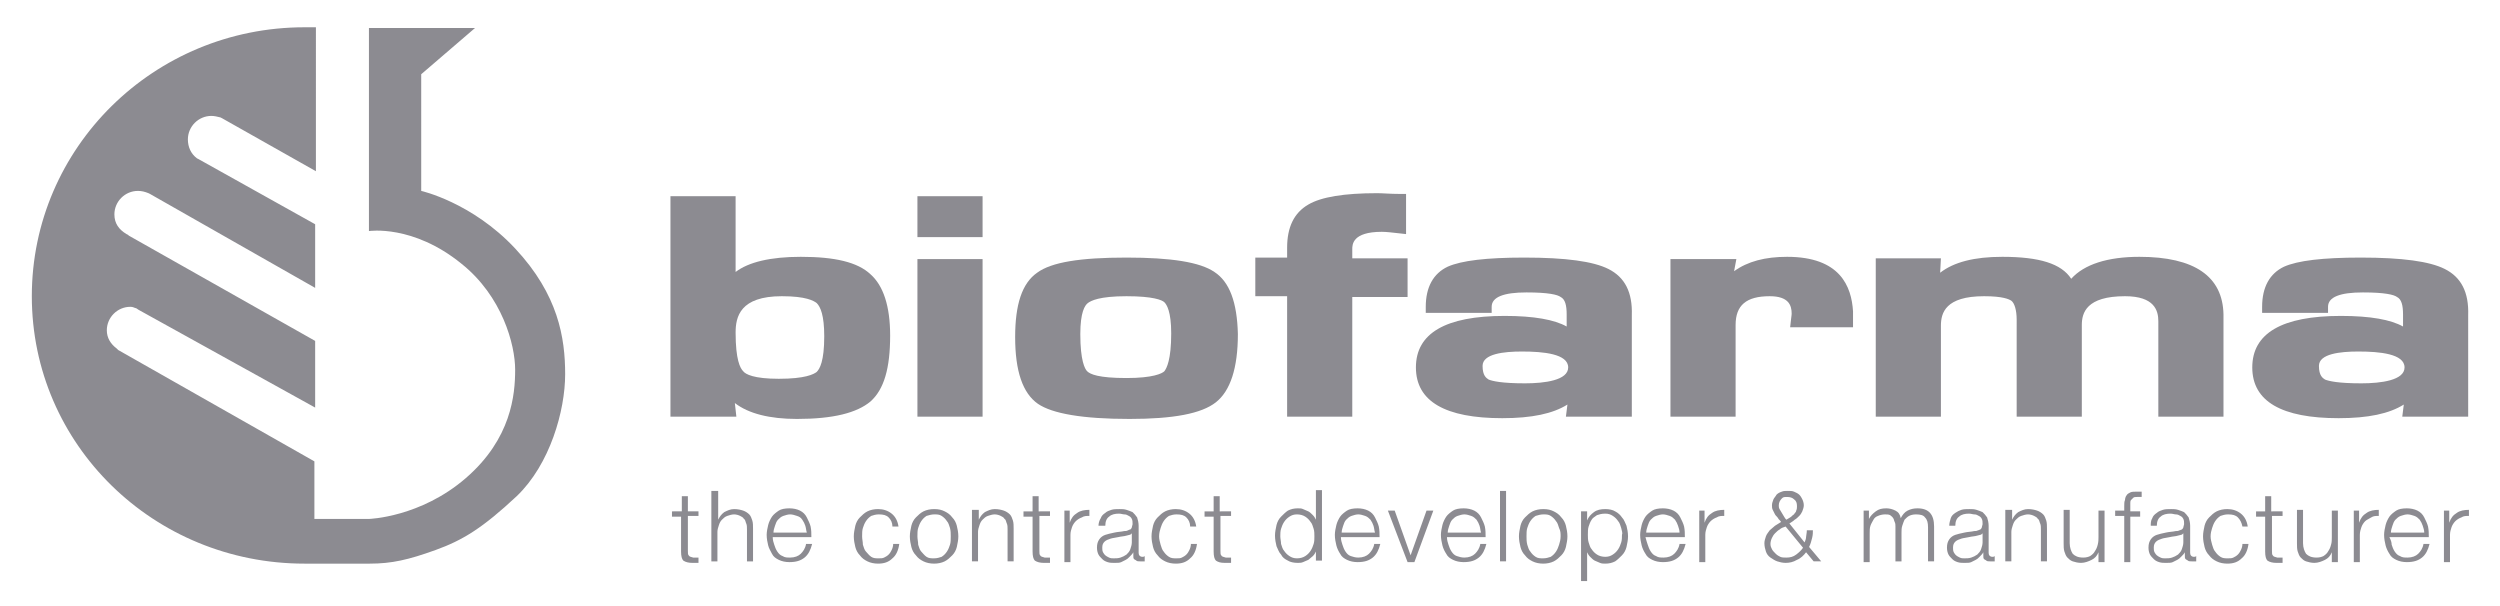 <svg xmlns="http://www.w3.org/2000/svg" id="Livello_1" style="" viewBox="0 0 330 80" x="0px" y="0px" xmlns:xml="http://www.w3.org/XML/1998/namespace" xml:space="preserve" version="1.1">
                    <style type="text/css">
                        .st0{fill:#8C8B91;}
                    </style>
                    <g>
                        <path class="st0" d="M 108.8 44.4 c 0 3.3 -0.6 4.3 -1 4.7 c -0.4 0.3 -1.5 0.9 -5 0.9 c -3.3 0 -4.4 -0.6 -4.7 -1 c -0.4 -0.4 -1 -1.5 -1 -5.1 c 0 -2.1 0.6 -4.8 6.1 -4.8 c 3.2 0 4.2 0.6 4.6 0.9 C 108.3 40.5 108.8 41.6 108.8 44.4 M 105.7 33.9 c -4 0 -6.9 0.7 -8.6 2 v -10 h -8.6 V 55 h 8.7 L 97 53.2 c 1.8 1.4 4.6 2.1 8.2 2.1 c 4.8 0 7.9 -0.8 9.7 -2.3 c 1.8 -1.6 2.6 -4.4 2.6 -8.7 c 0 -3.9 -0.9 -6.6 -2.6 -8.1 C 113.2 34.6 110.2 33.9 105.7 33.9" />
                    </g>
                    <rect class="st0" x="121.1" y="25.9" width="8.6" height="5.4" />
                    <rect class="st0" x="121.1" y="34.2" width="8.6" height="20.8" />
                    <g>
                        <path class="st0" d="M 143.6 40 c 0.4 -0.3 1.5 -0.9 5.1 -0.9 c 3.5 0 4.7 0.5 5 0.8 c 0.3 0.3 0.9 1.2 0.9 4.1 c 0 3.5 -0.6 4.6 -0.9 5 c -0.3 0.3 -1.5 0.9 -5 0.9 c -3.7 0 -4.8 -0.5 -5.2 -0.9 c -0.3 -0.3 -0.9 -1.4 -0.9 -4.9 C 142.6 41.2 143.2 40.3 143.6 40 M 160.3 35.9 c -1.9 -1.3 -5.7 -1.9 -11.6 -1.9 c -6.1 0 -9.9 0.6 -11.8 2 c -2 1.4 -2.9 4.2 -2.9 8.5 c 0 4.5 1 7.4 3 8.8 c 1.9 1.3 5.9 2 12.1 2 c 5.8 0 9.5 -0.7 11.4 -2.2 c 1.9 -1.5 2.9 -4.5 2.9 -9 C 163.3 39.9 162.3 37.2 160.3 35.9" />
                        <path class="st0" d="M 178.5 32.9 c 0 -0.6 0 -2.3 3.9 -2.3 c 0.6 0 1.4 0.1 2.3 0.2 l 0.9 0.1 v -5.3 l -0.8 0 c -1.3 0 -2.3 -0.1 -3 -0.1 c -4.4 0 -7.4 0.5 -9.1 1.5 c -1.9 1.1 -2.8 3 -2.8 5.7 v 1.3 h -4.2 v 5.1 h 4.2 V 55 h 8.6 V 39.2 h 7.3 v -5.1 h -7.3 V 32.9 Z" />
                        <path class="st0" d="M 207 48.5 c 0 1.7 -3.1 2.1 -5.7 2.1 c -3.1 0 -4.3 -0.3 -4.8 -0.5 c -0.3 -0.2 -0.8 -0.5 -0.8 -1.8 c 0 -1.6 2.8 -1.9 5.2 -1.9 C 203.7 46.4 207 46.7 207 48.5 M 212.3 35.5 c -2 -1 -5.6 -1.5 -11.1 -1.5 c -5 0 -8.3 0.4 -10.1 1.2 c -1.9 0.9 -2.9 2.7 -2.9 5.3 v 0.8 h 8.7 v -0.8 c 0 -1.3 1.6 -1.9 4.6 -1.9 c 2.9 0 4.1 0.3 4.5 0.6 c 0.6 0.3 0.8 1.1 0.8 2.3 v 1.6 c -1.6 -0.9 -4.3 -1.4 -8.2 -1.4 c -7.8 0 -11.7 2.3 -11.7 6.8 c 0 4.5 3.9 6.7 11.4 6.7 c 3.9 0 6.7 -0.6 8.6 -1.8 l -0.2 1.6 h 8.7 V 41.6 C 215.5 38.6 214.5 36.6 212.3 35.5" />
                        <path class="st0" d="M 235.9 33.9 c -2.9 0 -5.2 0.6 -7 1.9 l 0.3 -1.6 h -8.7 V 55 h 8.6 V 42.9 c 0 -2.6 1.4 -3.8 4.5 -3.8 c 2.5 0 2.9 1.2 2.9 2.3 c 0 0 0 0.2 -0.1 0.9 l -0.1 0.9 h 8.3 v -2.1 C 244.4 37.8 242.9 33.9 235.9 33.9" />
                        <path class="st0" d="M 282.4 33.9 c -4.2 0 -7.3 1 -9 2.9 c -1.3 -2 -4.2 -2.9 -9.1 -2.9 c -3.7 0 -6.4 0.7 -8.2 2.1 l 0.1 -1.9 h -8.6 V 55 h 8.6 V 43 c 0 -1.7 0.6 -3.9 5.7 -3.9 c 2.5 0 3.3 0.4 3.6 0.6 c 0.4 0.3 0.7 1.2 0.7 2.5 V 55 h 8.6 V 42.9 c 0 -1.6 0.6 -3.8 5.7 -3.8 c 3.9 0 4.4 1.9 4.4 3.3 V 55 h 8.6 V 41.5 C 293.4 36.5 289.7 33.9 282.4 33.9" />
                        <path class="st0" d="M 317.4 48.5 c 0 1.7 -3.1 2.1 -5.7 2.1 c -3.1 0 -4.3 -0.3 -4.8 -0.5 c -0.3 -0.2 -0.8 -0.5 -0.8 -1.8 c 0 -1.6 2.8 -1.9 5.2 -1.9 C 314.1 46.4 317.4 46.7 317.4 48.5 M 322.7 35.5 c -2 -1 -5.6 -1.5 -11.1 -1.5 c -5 0 -8.3 0.4 -10.1 1.2 c -1.9 0.9 -2.9 2.7 -2.9 5.3 v 0.8 h 8.7 v -0.8 c 0 -1.3 1.6 -1.9 4.6 -1.9 c 2.9 0 4.1 0.3 4.5 0.6 c 0.6 0.3 0.8 1.1 0.8 2.3 v 1.6 c -1.6 -0.9 -4.3 -1.4 -8.2 -1.4 c -7.8 0 -11.7 2.3 -11.7 6.8 c 0 4.5 3.9 6.7 11.4 6.7 c 3.9 0 6.7 -0.6 8.6 -1.8 l -0.2 1.6 h 8.7 V 41.6 C 325.9 38.6 324.9 36.6 322.7 35.5" />
                        <path class="st0" d="M 18.3 40.9 l 23.3 12.9 V 45 L 17 31.1 c 0 0 0 0 -0.1 -0.1 l -0.2 -0.1 c -1 -0.6 -1.6 -1.4 -1.6 -2.6 c 0 -1.7 1.4 -3.1 3.1 -3.1 c 0.5 0 0.9 0.1 1.4 0.3 l 0.2 0.1 L 41.6 38 v -8.4 L 26.2 21 L 26 20.9 c -0.8 -0.6 -1.2 -1.5 -1.2 -2.5 c 0 -1.7 1.4 -3.1 3.1 -3.1 c 0.4 0 0.8 0.1 1.2 0.2 l 0.2 0.1 l 12.4 7 V 3.4 l 0 0.2 c -0.5 0 -1 0 -1.5 0 c -19.9 0 -36 15.9 -36 35.5 s 16.1 35.3 36 35.3 l 0.3 0 h 8.3 c 2.9 0 5.1 -0.5 8.7 -1.8 c 3.6 -1.3 6.2 -2.9 10.7 -7.1 c 4.4 -4.2 6.4 -11.3 6.4 -16.1 c 0 -4.8 -0.9 -10.5 -6.6 -16.6 c -5.7 -6.1 -12.4 -7.6 -12.4 -7.6 V 9.8 l 7.1 -6.1 H 48.7 v 26.8 c 0 0 5.8 -0.9 12.2 4.3 c 5.4 4.3 7.1 10.7 7.1 14 c 0 3.3 -0.5 9.1 -6.5 14.3 c -6 5.2 -12.8 5.4 -12.8 5.4 h -7.2 v -7.6 L 15.6 46.2 L 15.4 46 c -0.8 -0.6 -1.3 -1.4 -1.3 -2.4 c 0 -1.7 1.4 -3.1 3.1 -3.1 c 0.4 0 0.4 0.1 0.8 0.2 L 18.3 40.9 Z" />
                        <path class="st0" d="M 323.3 67.4 V 69 h 0 c 0.2 -0.6 0.5 -1 1 -1.3 c 0.4 -0.3 1 -0.4 1.6 -0.4 v 0.8 c -0.4 0 -0.7 0 -1 0.2 c -0.3 0.1 -0.6 0.3 -0.8 0.5 c -0.2 0.2 -0.4 0.5 -0.5 0.8 c -0.1 0.3 -0.2 0.6 -0.2 1 v 3.6 h -0.8 v -6.8 H 323.3 Z M 315.7 71.9 c 0.1 0.3 0.2 0.6 0.4 0.9 c 0.2 0.3 0.4 0.5 0.7 0.6 c 0.3 0.2 0.6 0.2 1 0.2 c 0.6 0 1.1 -0.2 1.4 -0.5 c 0.3 -0.3 0.6 -0.7 0.7 -1.3 h 0.8 c -0.2 0.8 -0.5 1.4 -1 1.8 c -0.5 0.4 -1.1 0.6 -2 0.6 c -0.5 0 -1 -0.1 -1.4 -0.3 c -0.4 -0.2 -0.7 -0.4 -0.9 -0.8 c -0.2 -0.3 -0.4 -0.7 -0.5 -1.1 c -0.1 -0.4 -0.2 -0.9 -0.2 -1.4 c 0 -0.4 0.1 -0.9 0.2 -1.3 c 0.1 -0.4 0.3 -0.8 0.5 -1.1 c 0.2 -0.3 0.6 -0.6 0.9 -0.8 s 0.8 -0.3 1.4 -0.3 c 0.5 0 1 0.1 1.4 0.3 c 0.4 0.2 0.7 0.5 0.9 0.9 c 0.2 0.4 0.4 0.8 0.5 1.2 c 0.1 0.5 0.1 0.9 0.1 1.4 h -5.2 C 315.6 71.3 315.7 71.6 315.7 71.9 M 319.8 69.4 c -0.1 -0.3 -0.2 -0.5 -0.4 -0.8 c -0.2 -0.2 -0.4 -0.4 -0.7 -0.5 c -0.3 -0.1 -0.6 -0.2 -0.9 -0.2 c -0.3 0 -0.6 0.1 -0.9 0.2 c -0.3 0.1 -0.5 0.3 -0.7 0.5 c -0.2 0.2 -0.3 0.5 -0.4 0.8 c -0.1 0.3 -0.2 0.6 -0.2 0.9 h 4.4 C 320 70 319.9 69.7 319.8 69.4 M 311.4 67.4 V 69 h 0 c 0.2 -0.6 0.5 -1 1 -1.3 c 0.4 -0.3 1 -0.4 1.6 -0.4 v 0.8 c -0.4 0 -0.7 0 -1 0.2 s -0.6 0.3 -0.8 0.5 c -0.2 0.2 -0.4 0.5 -0.5 0.8 c -0.1 0.3 -0.2 0.6 -0.2 1 v 3.6 h -0.8 v -6.8 H 311.4 Z M 307.8 74.1 v -1.2 h 0 c -0.2 0.5 -0.5 0.8 -0.9 1 c -0.4 0.2 -0.9 0.4 -1.4 0.4 c -0.4 0 -0.8 -0.1 -1.1 -0.2 c -0.3 -0.1 -0.5 -0.3 -0.7 -0.5 c -0.2 -0.2 -0.3 -0.5 -0.4 -0.8 c -0.1 -0.3 -0.1 -0.7 -0.1 -1.1 v -4.4 h 0.8 v 4.4 c 0 0.6 0.2 1.1 0.4 1.4 c 0.3 0.3 0.7 0.5 1.4 0.5 c 0.4 0 0.7 -0.1 0.9 -0.2 c 0.3 -0.2 0.5 -0.4 0.6 -0.6 c 0.2 -0.3 0.3 -0.5 0.4 -0.9 c 0.1 -0.3 0.1 -0.7 0.1 -1 v -3.5 h 0.8 v 6.8 H 307.8 Z M 301.3 67.4 v 0.7 h -1.4 v 4.6 c 0 0.3 0 0.5 0.1 0.6 c 0.1 0.2 0.3 0.2 0.6 0.3 c 0.2 0 0.5 0 0.7 0 v 0.7 c -0.1 0 -0.2 0 -0.4 0 c -0.1 0 -0.2 0 -0.4 0 c -0.5 0 -0.9 -0.1 -1.2 -0.3 c -0.2 -0.2 -0.3 -0.6 -0.3 -1.2 v -4.6 h -1.2 v -0.7 h 1.2 v -2 h 0.8 v 2 H 301.3 Z M 295.4 68.3 c -0.3 -0.3 -0.7 -0.4 -1.3 -0.4 c -0.4 0 -0.7 0.1 -1 0.2 c -0.3 0.2 -0.5 0.4 -0.7 0.7 c -0.2 0.3 -0.3 0.6 -0.4 0.9 c -0.1 0.3 -0.2 0.7 -0.2 1.1 c 0 0.4 0.1 0.7 0.2 1.1 c 0.1 0.3 0.2 0.7 0.4 0.9 c 0.2 0.3 0.4 0.5 0.7 0.7 c 0.3 0.2 0.6 0.2 1 0.2 c 0.3 0 0.5 0 0.7 -0.1 c 0.2 -0.1 0.4 -0.2 0.6 -0.4 c 0.2 -0.2 0.3 -0.4 0.4 -0.6 c 0.1 -0.2 0.2 -0.5 0.2 -0.8 h 0.8 c -0.1 0.8 -0.4 1.5 -0.9 1.9 c -0.5 0.5 -1.1 0.7 -1.9 0.7 c -0.5 0 -1 -0.1 -1.4 -0.3 c -0.4 -0.2 -0.7 -0.4 -1 -0.8 c -0.3 -0.3 -0.5 -0.7 -0.6 -1.1 c -0.1 -0.4 -0.2 -0.9 -0.2 -1.4 c 0 -0.5 0.1 -0.9 0.2 -1.4 c 0.1 -0.4 0.3 -0.8 0.6 -1.1 c 0.3 -0.3 0.6 -0.6 1 -0.8 c 0.4 -0.2 0.9 -0.3 1.4 -0.3 c 0.7 0 1.3 0.2 1.8 0.6 c 0.5 0.4 0.8 1 0.9 1.7 H 296 C 295.9 69 295.7 68.6 295.4 68.3 M 288.2 70.4 c -0.1 0.1 -0.2 0.2 -0.3 0.2 c -0.1 0 -0.3 0.1 -0.4 0.1 c -0.3 0.1 -0.7 0.1 -1.1 0.2 s -0.7 0.1 -1 0.2 c -0.3 0.1 -0.6 0.2 -0.8 0.4 c -0.2 0.2 -0.3 0.4 -0.3 0.8 c 0 0.2 0 0.4 0.1 0.6 c 0.1 0.2 0.2 0.3 0.3 0.4 c 0.1 0.1 0.3 0.2 0.5 0.3 c 0.2 0.1 0.4 0.1 0.6 0.1 c 0.3 0 0.6 0 0.9 -0.1 c 0.3 -0.1 0.5 -0.2 0.8 -0.4 c 0.2 -0.2 0.4 -0.4 0.5 -0.7 c 0.1 -0.3 0.2 -0.6 0.2 -0.9 L 288.2 70.4 L 288.2 70.4 Z M 284.1 68.4 c 0.1 -0.3 0.3 -0.5 0.6 -0.7 c 0.2 -0.2 0.5 -0.3 0.8 -0.4 c 0.3 -0.1 0.7 -0.1 1.1 -0.1 c 0.3 0 0.6 0 0.9 0.1 c 0.3 0.1 0.6 0.2 0.8 0.3 c 0.2 0.2 0.4 0.4 0.6 0.7 c 0.1 0.3 0.2 0.7 0.2 1.1 v 3.6 c 0 0.3 0.2 0.5 0.5 0.5 c 0.1 0 0.2 0 0.3 -0.1 v 0.7 c -0.1 0 -0.2 0 -0.3 0 c -0.1 0 -0.2 0 -0.3 0 c -0.2 0 -0.4 0 -0.5 -0.1 c -0.1 -0.1 -0.2 -0.1 -0.3 -0.2 c -0.1 -0.1 -0.1 -0.2 -0.1 -0.4 c 0 -0.1 0 -0.3 0 -0.5 h 0 c -0.1 0.2 -0.3 0.4 -0.5 0.6 c -0.2 0.2 -0.3 0.3 -0.5 0.4 c -0.2 0.1 -0.4 0.2 -0.6 0.3 c -0.2 0.1 -0.5 0.1 -0.9 0.1 c -0.3 0 -0.6 0 -0.9 -0.1 c -0.3 -0.1 -0.5 -0.2 -0.7 -0.4 c -0.2 -0.2 -0.4 -0.4 -0.5 -0.6 c -0.1 -0.2 -0.2 -0.5 -0.2 -0.9 c 0 -0.5 0.1 -0.8 0.3 -1.1 c 0.2 -0.3 0.5 -0.5 0.8 -0.6 c 0.3 -0.1 0.7 -0.2 1.2 -0.3 c 0.4 -0.1 0.9 -0.1 1.3 -0.2 c 0.2 0 0.3 0 0.5 -0.1 c 0.1 0 0.2 -0.1 0.3 -0.1 c 0.1 -0.1 0.2 -0.2 0.2 -0.3 c 0 -0.1 0.1 -0.3 0.1 -0.4 c 0 -0.3 0 -0.5 -0.1 -0.7 c -0.1 -0.2 -0.2 -0.3 -0.4 -0.4 c -0.2 -0.1 -0.3 -0.2 -0.6 -0.2 c -0.2 0 -0.4 -0.1 -0.7 -0.1 c -0.5 0 -1 0.1 -1.3 0.4 c -0.3 0.2 -0.5 0.6 -0.5 1.2 h -0.8 C 283.9 69.1 283.9 68.7 284.1 68.4 M 281.2 68.1 v 6.1 h -0.8 v -6.1 h -1.2 v -0.7 h 1.2 v -0.6 c 0 -0.3 0 -0.6 0.1 -0.8 c 0 -0.2 0.1 -0.5 0.2 -0.6 c 0.1 -0.2 0.3 -0.3 0.5 -0.4 c 0.2 -0.1 0.5 -0.1 0.8 -0.1 c 0.1 0 0.2 0 0.3 0 c 0.1 0 0.2 0 0.4 0 v 0.7 c -0.1 0 -0.2 0 -0.3 0 s -0.2 0 -0.3 0 c -0.2 0 -0.4 0 -0.5 0.1 c -0.1 0.1 -0.2 0.2 -0.3 0.3 c -0.1 0.1 -0.1 0.3 -0.1 0.4 c 0 0.2 0 0.3 0 0.5 v 0.6 h 1.3 v 0.7 H 281.2 Z M 277 74.1 v -1.2 h 0 c -0.2 0.5 -0.5 0.8 -0.9 1 c -0.4 0.2 -0.9 0.4 -1.4 0.4 c -0.4 0 -0.8 -0.1 -1.1 -0.2 c -0.3 -0.1 -0.5 -0.3 -0.7 -0.5 c -0.2 -0.2 -0.3 -0.5 -0.4 -0.8 c -0.1 -0.3 -0.1 -0.7 -0.1 -1.1 v -4.4 h 0.8 v 4.4 c 0 0.6 0.2 1.1 0.4 1.4 c 0.3 0.3 0.7 0.5 1.4 0.5 c 0.4 0 0.7 -0.1 0.9 -0.2 c 0.3 -0.2 0.5 -0.4 0.6 -0.6 c 0.2 -0.3 0.3 -0.5 0.4 -0.9 s 0.1 -0.7 0.1 -1 v -3.5 h 0.8 v 6.8 H 277 Z M 265.6 67.4 v 1.2 h 0 c 0.2 -0.4 0.4 -0.7 0.8 -1 c 0.4 -0.2 0.8 -0.4 1.3 -0.4 c 0.5 0 0.9 0.1 1.2 0.2 c 0.3 0.1 0.6 0.3 0.8 0.5 c 0.2 0.2 0.3 0.5 0.4 0.8 c 0.1 0.3 0.1 0.7 0.1 1.1 v 4.3 h -0.8 v -4.2 c 0 -0.3 0 -0.6 -0.1 -0.8 c -0.1 -0.2 -0.1 -0.5 -0.3 -0.6 c -0.1 -0.2 -0.3 -0.3 -0.5 -0.4 c -0.2 -0.1 -0.5 -0.2 -0.8 -0.2 c -0.3 0 -0.6 0.1 -0.9 0.2 c -0.3 0.1 -0.5 0.3 -0.7 0.5 c -0.2 0.2 -0.3 0.4 -0.4 0.7 c -0.1 0.3 -0.2 0.6 -0.2 0.9 v 3.9 h -0.8 v -6.8 H 265.6 Z M 261.7 70.4 c -0.1 0.1 -0.2 0.2 -0.3 0.2 c -0.1 0 -0.3 0.1 -0.4 0.1 c -0.3 0.1 -0.7 0.1 -1.1 0.2 s -0.7 0.1 -1 0.2 c -0.3 0.1 -0.6 0.2 -0.8 0.4 c -0.2 0.2 -0.3 0.4 -0.3 0.8 c 0 0.2 0 0.4 0.1 0.6 c 0.1 0.2 0.2 0.3 0.3 0.4 c 0.1 0.1 0.3 0.2 0.5 0.3 c 0.2 0.1 0.4 0.1 0.6 0.1 c 0.3 0 0.6 0 0.9 -0.1 c 0.3 -0.1 0.5 -0.2 0.8 -0.4 c 0.2 -0.2 0.4 -0.4 0.5 -0.7 c 0.1 -0.3 0.2 -0.6 0.2 -0.9 L 261.7 70.4 L 261.7 70.4 Z M 257.5 68.4 c 0.1 -0.3 0.3 -0.5 0.6 -0.7 s 0.5 -0.3 0.8 -0.4 c 0.3 -0.1 0.7 -0.1 1.1 -0.1 c 0.3 0 0.6 0 0.9 0.1 c 0.3 0.1 0.6 0.2 0.8 0.3 c 0.2 0.2 0.4 0.4 0.6 0.7 c 0.1 0.3 0.2 0.7 0.2 1.1 v 3.6 c 0 0.3 0.2 0.5 0.5 0.5 c 0.1 0 0.2 0 0.3 -0.1 v 0.7 c -0.1 0 -0.2 0 -0.3 0 c -0.1 0 -0.2 0 -0.3 0 c -0.2 0 -0.4 0 -0.5 -0.1 c -0.1 -0.1 -0.2 -0.1 -0.3 -0.2 c -0.1 -0.1 -0.1 -0.2 -0.1 -0.4 c 0 -0.1 0 -0.3 0 -0.5 h 0 c -0.1 0.2 -0.3 0.4 -0.5 0.6 c -0.2 0.2 -0.3 0.3 -0.5 0.4 c -0.2 0.1 -0.4 0.2 -0.6 0.3 c -0.2 0.1 -0.5 0.1 -0.9 0.1 c -0.3 0 -0.6 0 -0.9 -0.1 s -0.5 -0.2 -0.7 -0.4 c -0.2 -0.2 -0.4 -0.4 -0.5 -0.6 c -0.1 -0.2 -0.2 -0.5 -0.2 -0.9 c 0 -0.5 0.1 -0.8 0.3 -1.1 c 0.2 -0.3 0.5 -0.5 0.8 -0.6 c 0.3 -0.1 0.7 -0.2 1.2 -0.3 c 0.4 -0.1 0.9 -0.1 1.3 -0.2 c 0.2 0 0.3 0 0.5 -0.1 c 0.1 0 0.2 -0.1 0.3 -0.1 c 0.1 -0.1 0.2 -0.2 0.2 -0.3 c 0 -0.1 0.1 -0.3 0.1 -0.4 c 0 -0.3 0 -0.5 -0.1 -0.7 c -0.1 -0.2 -0.2 -0.3 -0.4 -0.4 c -0.2 -0.1 -0.3 -0.2 -0.6 -0.2 c -0.2 0 -0.4 -0.1 -0.7 -0.1 c -0.5 0 -1 0.1 -1.3 0.4 c -0.3 0.2 -0.5 0.6 -0.5 1.2 h -0.8 C 257.3 69.1 257.4 68.7 257.5 68.4 M 246.7 67.4 v 1.1 h 0 c 0.2 -0.4 0.5 -0.7 0.9 -1 s 0.8 -0.4 1.4 -0.4 c 0.4 0 0.8 0.1 1.2 0.3 s 0.6 0.5 0.7 1 c 0.2 -0.4 0.5 -0.8 0.9 -1 c 0.4 -0.2 0.8 -0.3 1.3 -0.3 c 1.5 0 2.2 0.8 2.2 2.4 v 4.6 h -0.8 v -4.5 c 0 -0.6 -0.1 -1 -0.4 -1.3 c -0.2 -0.3 -0.6 -0.4 -1.2 -0.4 c -0.4 0 -0.7 0.1 -0.9 0.2 c -0.2 0.1 -0.4 0.3 -0.6 0.5 c -0.1 0.2 -0.2 0.5 -0.3 0.8 c -0.1 0.3 -0.1 0.6 -0.1 0.9 v 3.8 h -0.8 v -4.6 c 0 -0.2 0 -0.4 -0.1 -0.6 s -0.1 -0.4 -0.2 -0.5 c -0.1 -0.2 -0.3 -0.3 -0.4 -0.4 c -0.2 -0.1 -0.4 -0.1 -0.7 -0.1 c -0.3 0 -0.7 0.1 -0.9 0.2 c -0.3 0.1 -0.5 0.3 -0.6 0.5 s -0.3 0.5 -0.4 0.8 c -0.1 0.3 -0.1 0.6 -0.1 1 v 3.8 h -0.8 v -6.8 H 246.7 Z M 234.9 69.9 c -0.2 0.1 -0.4 0.3 -0.6 0.5 c -0.2 0.2 -0.3 0.4 -0.4 0.6 c -0.1 0.2 -0.2 0.5 -0.2 0.8 c 0 0.3 0.1 0.5 0.2 0.7 c 0.1 0.2 0.3 0.4 0.5 0.6 c 0.2 0.2 0.4 0.3 0.6 0.4 s 0.5 0.1 0.8 0.1 c 0.5 0 0.9 -0.1 1.3 -0.4 s 0.7 -0.6 0.9 -0.9 l -2.3 -2.8 C 235.4 69.6 235.1 69.7 234.9 69.9 M 237.2 73.9 c -0.5 0.3 -1 0.4 -1.5 0.4 c -0.4 0 -0.8 -0.1 -1.1 -0.2 c -0.3 -0.1 -0.6 -0.3 -0.9 -0.5 c -0.3 -0.2 -0.5 -0.5 -0.6 -0.8 c -0.1 -0.3 -0.2 -0.7 -0.2 -1.1 c 0 -0.3 0.1 -0.6 0.2 -0.9 c 0.1 -0.3 0.3 -0.5 0.5 -0.8 c 0.2 -0.2 0.5 -0.4 0.7 -0.6 c 0.3 -0.2 0.5 -0.3 0.8 -0.5 c -0.1 -0.2 -0.3 -0.3 -0.4 -0.5 s -0.3 -0.3 -0.4 -0.5 s -0.2 -0.4 -0.3 -0.6 c -0.1 -0.2 -0.1 -0.4 -0.1 -0.6 c 0 -0.3 0.1 -0.5 0.2 -0.8 c 0.1 -0.2 0.3 -0.4 0.4 -0.6 c 0.2 -0.2 0.4 -0.3 0.7 -0.4 c 0.2 -0.1 0.5 -0.1 0.8 -0.1 s 0.6 0 0.8 0.1 c 0.2 0.1 0.5 0.2 0.7 0.4 c 0.2 0.2 0.3 0.4 0.4 0.6 c 0.1 0.2 0.2 0.5 0.2 0.8 c 0 0.3 -0.1 0.5 -0.2 0.8 c -0.1 0.2 -0.2 0.4 -0.4 0.6 c -0.2 0.2 -0.4 0.4 -0.6 0.5 c -0.2 0.2 -0.4 0.3 -0.7 0.5 l 2 2.5 c 0.1 -0.2 0.2 -0.5 0.2 -0.7 c 0 -0.2 0.1 -0.5 0.1 -0.9 h 0.8 c 0 0.3 0 0.6 -0.1 1 c -0.1 0.4 -0.2 0.8 -0.4 1.2 l 1.6 1.9 h -1 l -1 -1.2 C 238.1 73.3 237.7 73.7 237.2 73.9 M 235.2 65.8 c -0.2 0.2 -0.4 0.5 -0.4 0.9 c 0 0.2 0 0.3 0.1 0.5 s 0.2 0.3 0.3 0.5 c 0.1 0.2 0.2 0.3 0.3 0.5 c 0.1 0.2 0.2 0.3 0.3 0.4 c 0.2 -0.1 0.3 -0.2 0.5 -0.3 c 0.2 -0.1 0.3 -0.3 0.5 -0.4 c 0.1 -0.2 0.3 -0.3 0.3 -0.5 c 0.1 -0.2 0.1 -0.4 0.1 -0.6 c 0 -0.4 -0.1 -0.7 -0.4 -0.9 c -0.2 -0.2 -0.5 -0.3 -0.9 -0.3 S 235.4 65.6 235.2 65.8 M 225 67.4 V 69 h 0 c 0.2 -0.6 0.5 -1 1 -1.3 c 0.4 -0.3 1 -0.4 1.6 -0.4 v 0.8 c -0.4 0 -0.7 0 -1 0.2 c -0.3 0.1 -0.6 0.3 -0.8 0.5 c -0.2 0.2 -0.4 0.5 -0.5 0.8 c -0.1 0.3 -0.2 0.6 -0.2 1 v 3.6 h -0.8 v -6.8 H 225 Z M 217.5 71.9 c 0.1 0.3 0.2 0.6 0.4 0.9 c 0.2 0.3 0.4 0.5 0.7 0.6 c 0.3 0.2 0.6 0.2 1 0.2 c 0.6 0 1.1 -0.2 1.4 -0.5 c 0.3 -0.3 0.6 -0.7 0.7 -1.3 h 0.8 c -0.2 0.8 -0.5 1.4 -1 1.8 c -0.5 0.4 -1.1 0.6 -2 0.6 c -0.5 0 -1 -0.1 -1.4 -0.3 c -0.4 -0.2 -0.7 -0.4 -0.9 -0.8 c -0.2 -0.3 -0.4 -0.7 -0.5 -1.1 c -0.1 -0.4 -0.2 -0.9 -0.2 -1.4 c 0 -0.4 0.1 -0.9 0.2 -1.3 c 0.1 -0.4 0.3 -0.8 0.5 -1.1 c 0.2 -0.3 0.6 -0.6 0.9 -0.8 s 0.8 -0.3 1.4 -0.3 c 0.5 0 1 0.1 1.4 0.3 s 0.7 0.5 0.9 0.9 c 0.2 0.4 0.4 0.8 0.5 1.2 c 0.1 0.5 0.1 0.9 0.1 1.4 h -5.2 C 217.3 71.3 217.4 71.6 217.5 71.9 M 221.5 69.4 c -0.1 -0.3 -0.2 -0.5 -0.4 -0.8 c -0.2 -0.2 -0.4 -0.4 -0.7 -0.5 c -0.3 -0.1 -0.6 -0.2 -0.9 -0.2 c -0.3 0 -0.6 0.1 -0.9 0.2 c -0.3 0.1 -0.5 0.3 -0.7 0.5 c -0.2 0.2 -0.3 0.5 -0.4 0.8 c -0.1 0.3 -0.2 0.6 -0.2 0.9 h 4.4 C 221.7 70 221.6 69.7 221.5 69.4 M 214 69.7 c -0.1 -0.3 -0.2 -0.7 -0.4 -0.9 c -0.2 -0.3 -0.4 -0.5 -0.7 -0.7 c -0.3 -0.2 -0.6 -0.3 -1 -0.3 c -0.5 0 -0.8 0.1 -1.1 0.2 c -0.3 0.2 -0.6 0.4 -0.7 0.6 c -0.2 0.3 -0.3 0.6 -0.4 0.9 s -0.1 0.7 -0.1 1.1 c 0 0.3 0 0.7 0.1 1 c 0.1 0.3 0.2 0.7 0.4 0.9 c 0.2 0.3 0.4 0.5 0.7 0.7 c 0.3 0.2 0.7 0.3 1.1 0.3 c 0.4 0 0.7 -0.1 1 -0.3 c 0.3 -0.2 0.5 -0.4 0.7 -0.7 c 0.2 -0.3 0.3 -0.6 0.4 -0.9 c 0.1 -0.3 0.1 -0.7 0.1 -1 C 214.2 70.4 214.1 70.1 214 69.7 M 209.5 67.4 v 1.3 h 0 c 0.2 -0.5 0.5 -0.8 0.9 -1.1 c 0.4 -0.3 0.9 -0.4 1.5 -0.4 c 0.5 0 1 0.1 1.3 0.3 c 0.4 0.2 0.7 0.5 0.9 0.8 c 0.3 0.3 0.4 0.7 0.6 1.1 c 0.1 0.4 0.2 0.9 0.2 1.4 c 0 0.5 -0.1 0.9 -0.2 1.4 c -0.1 0.4 -0.3 0.8 -0.6 1.1 c -0.3 0.3 -0.6 0.6 -0.9 0.8 c -0.4 0.2 -0.8 0.3 -1.3 0.3 c -0.2 0 -0.5 0 -0.7 -0.1 c -0.2 -0.1 -0.5 -0.2 -0.7 -0.3 c -0.2 -0.1 -0.4 -0.3 -0.6 -0.5 c -0.2 -0.2 -0.3 -0.4 -0.4 -0.6 h 0 v 3.8 h -0.8 v -9.2 H 209.5 Z M 205.1 67.5 c 0.4 0.2 0.7 0.4 1 0.8 c 0.3 0.3 0.5 0.7 0.6 1.1 c 0.1 0.4 0.2 0.9 0.2 1.4 c 0 0.5 -0.1 0.9 -0.2 1.4 c -0.1 0.4 -0.3 0.8 -0.6 1.1 c -0.3 0.3 -0.6 0.6 -1 0.8 c -0.4 0.2 -0.9 0.3 -1.4 0.3 c -0.5 0 -1 -0.1 -1.4 -0.3 c -0.4 -0.2 -0.7 -0.4 -1 -0.8 c -0.3 -0.3 -0.5 -0.7 -0.6 -1.1 c -0.1 -0.4 -0.2 -0.9 -0.2 -1.4 c 0 -0.5 0.1 -0.9 0.2 -1.4 c 0.1 -0.4 0.3 -0.8 0.6 -1.1 c 0.3 -0.3 0.6 -0.6 1 -0.8 c 0.4 -0.2 0.9 -0.3 1.4 -0.3 C 204.3 67.2 204.7 67.3 205.1 67.5 M 202.7 68.1 c -0.3 0.2 -0.5 0.4 -0.7 0.7 c -0.2 0.3 -0.3 0.6 -0.4 0.9 c -0.1 0.3 -0.1 0.7 -0.1 1.1 c 0 0.4 0 0.7 0.1 1.1 c 0.1 0.3 0.2 0.7 0.4 0.9 c 0.2 0.3 0.4 0.5 0.7 0.7 c 0.3 0.2 0.6 0.2 1 0.2 c 0.4 0 0.7 -0.1 1 -0.2 c 0.3 -0.2 0.5 -0.4 0.7 -0.7 c 0.2 -0.3 0.3 -0.6 0.4 -0.9 c 0.1 -0.3 0.2 -0.7 0.2 -1.1 c 0 -0.4 0 -0.7 -0.2 -1.1 c -0.1 -0.3 -0.2 -0.7 -0.4 -0.9 c -0.2 -0.3 -0.4 -0.5 -0.7 -0.7 c -0.3 -0.2 -0.6 -0.2 -1 -0.2 C 203.4 67.9 203 68 202.7 68.1 M 198.8 74.1 h -0.8 v -9.3 h 0.8 V 74.1 Z M 191.2 71.9 c 0.1 0.3 0.2 0.6 0.4 0.9 c 0.2 0.3 0.4 0.5 0.7 0.6 s 0.6 0.2 1 0.2 c 0.6 0 1.1 -0.2 1.4 -0.5 c 0.3 -0.3 0.6 -0.7 0.7 -1.3 h 0.8 c -0.2 0.8 -0.5 1.4 -1 1.8 c -0.5 0.4 -1.1 0.6 -2 0.6 c -0.5 0 -1 -0.1 -1.4 -0.3 c -0.4 -0.2 -0.7 -0.4 -0.9 -0.8 c -0.2 -0.3 -0.4 -0.7 -0.5 -1.1 c -0.1 -0.4 -0.2 -0.9 -0.2 -1.4 c 0 -0.4 0.1 -0.9 0.2 -1.3 c 0.1 -0.4 0.3 -0.8 0.5 -1.1 c 0.2 -0.3 0.6 -0.6 0.9 -0.8 s 0.8 -0.3 1.4 -0.3 c 0.5 0 1 0.1 1.4 0.3 s 0.7 0.5 0.9 0.9 c 0.2 0.4 0.4 0.8 0.5 1.2 c 0.1 0.5 0.1 0.9 0.1 1.4 H 191 C 191 71.3 191.1 71.6 191.2 71.9 M 195.3 69.4 c -0.1 -0.3 -0.2 -0.5 -0.4 -0.8 c -0.2 -0.2 -0.4 -0.4 -0.7 -0.5 c -0.3 -0.1 -0.6 -0.2 -0.9 -0.2 c -0.3 0 -0.6 0.1 -0.9 0.2 c -0.3 0.1 -0.5 0.3 -0.7 0.5 c -0.2 0.2 -0.3 0.5 -0.4 0.8 c -0.1 0.3 -0.2 0.6 -0.2 0.9 h 4.4 C 195.4 70 195.4 69.7 195.3 69.4 M 184.1 67.4 l 2.1 5.9 h 0 l 2.1 -5.9 h 0.9 l -2.5 6.8 h -0.9 l -2.6 -6.8 H 184.1 Z M 177.2 71.9 c 0.1 0.3 0.2 0.6 0.4 0.9 c 0.2 0.3 0.4 0.5 0.7 0.6 s 0.6 0.2 1 0.2 c 0.6 0 1.1 -0.2 1.4 -0.5 c 0.3 -0.3 0.6 -0.7 0.7 -1.3 h 0.8 c -0.2 0.8 -0.5 1.4 -1 1.8 c -0.5 0.4 -1.1 0.6 -2 0.6 c -0.5 0 -1 -0.1 -1.4 -0.3 c -0.4 -0.2 -0.7 -0.4 -0.9 -0.8 c -0.2 -0.3 -0.4 -0.7 -0.5 -1.1 c -0.1 -0.4 -0.2 -0.9 -0.2 -1.4 c 0 -0.4 0.1 -0.9 0.2 -1.3 c 0.1 -0.4 0.3 -0.8 0.5 -1.1 c 0.2 -0.3 0.6 -0.6 0.9 -0.8 s 0.8 -0.3 1.4 -0.3 c 0.5 0 1 0.1 1.4 0.3 s 0.7 0.5 0.9 0.9 c 0.2 0.4 0.4 0.8 0.5 1.2 c 0.1 0.5 0.1 0.9 0.1 1.4 H 177 C 177 71.3 177.1 71.6 177.2 71.9 M 181.3 69.4 c -0.1 -0.3 -0.2 -0.5 -0.4 -0.8 c -0.2 -0.2 -0.4 -0.4 -0.7 -0.5 c -0.3 -0.1 -0.6 -0.2 -0.9 -0.2 c -0.3 0 -0.6 0.1 -0.9 0.2 c -0.3 0.1 -0.5 0.3 -0.7 0.5 c -0.2 0.2 -0.3 0.5 -0.4 0.8 c -0.1 0.3 -0.2 0.6 -0.2 0.9 h 4.4 C 181.4 70 181.4 69.7 181.3 69.4 M 169.1 71.8 c 0.1 0.3 0.2 0.7 0.4 0.9 c 0.2 0.3 0.4 0.5 0.7 0.7 c 0.3 0.2 0.6 0.3 1 0.3 c 0.4 0 0.8 -0.1 1.1 -0.3 c 0.3 -0.2 0.5 -0.4 0.7 -0.7 c 0.2 -0.3 0.3 -0.6 0.4 -0.9 c 0.1 -0.3 0.1 -0.7 0.1 -1 c 0 -0.3 0 -0.7 -0.1 -1 c -0.1 -0.3 -0.2 -0.7 -0.4 -0.9 c -0.2 -0.3 -0.4 -0.5 -0.7 -0.7 c -0.3 -0.2 -0.7 -0.3 -1.1 -0.3 c -0.4 0 -0.7 0.1 -1 0.3 c -0.3 0.2 -0.5 0.4 -0.7 0.7 c -0.2 0.3 -0.3 0.6 -0.4 0.9 c -0.1 0.3 -0.1 0.7 -0.1 1 C 169 71.1 169.1 71.5 169.1 71.8 M 173.7 74.1 v -1.3 h 0 c -0.1 0.2 -0.2 0.4 -0.4 0.6 c -0.2 0.2 -0.4 0.3 -0.6 0.5 c -0.2 0.1 -0.5 0.2 -0.7 0.3 c -0.2 0.1 -0.5 0.1 -0.7 0.1 c -0.5 0 -1 -0.1 -1.3 -0.3 c -0.4 -0.2 -0.7 -0.4 -0.9 -0.8 c -0.3 -0.3 -0.4 -0.7 -0.6 -1.1 c -0.1 -0.4 -0.2 -0.9 -0.2 -1.4 c 0 -0.5 0.1 -0.9 0.2 -1.4 c 0.1 -0.4 0.3 -0.8 0.6 -1.1 c 0.3 -0.3 0.6 -0.6 0.9 -0.8 c 0.4 -0.2 0.8 -0.3 1.3 -0.3 c 0.3 0 0.5 0 0.7 0.1 c 0.2 0.1 0.5 0.2 0.7 0.3 c 0.2 0.1 0.4 0.3 0.6 0.5 c 0.2 0.2 0.3 0.4 0.4 0.6 h 0 v -3.9 h 0.8 v 9.3 H 173.7 Z M 162.5 67.4 v 0.7 h -1.4 v 4.6 c 0 0.3 0 0.5 0.1 0.6 c 0.1 0.2 0.3 0.2 0.6 0.3 c 0.2 0 0.5 0 0.7 0 v 0.7 c -0.1 0 -0.2 0 -0.4 0 c -0.1 0 -0.2 0 -0.4 0 c -0.6 0 -0.9 -0.1 -1.2 -0.3 c -0.2 -0.2 -0.3 -0.6 -0.3 -1.2 v -4.6 h -1.2 v -0.7 h 1.2 v -2 h 0.8 v 2 H 162.5 Z M 156.6 68.3 c -0.3 -0.3 -0.7 -0.4 -1.3 -0.4 c -0.4 0 -0.7 0.1 -1 0.2 c -0.3 0.2 -0.5 0.4 -0.7 0.7 c -0.2 0.3 -0.3 0.6 -0.4 0.9 c -0.1 0.3 -0.2 0.7 -0.2 1.1 c 0 0.4 0.1 0.7 0.2 1.1 c 0.1 0.3 0.2 0.7 0.4 0.9 c 0.2 0.3 0.4 0.5 0.7 0.7 c 0.3 0.2 0.6 0.2 1 0.2 c 0.3 0 0.5 0 0.7 -0.1 c 0.2 -0.1 0.4 -0.2 0.6 -0.4 c 0.2 -0.2 0.3 -0.4 0.4 -0.6 c 0.1 -0.2 0.2 -0.5 0.2 -0.8 h 0.8 c -0.1 0.8 -0.4 1.5 -0.9 1.9 c -0.5 0.5 -1.1 0.7 -1.9 0.7 c -0.5 0 -1 -0.1 -1.4 -0.3 c -0.4 -0.2 -0.7 -0.4 -1 -0.8 c -0.3 -0.3 -0.5 -0.7 -0.6 -1.1 c -0.1 -0.4 -0.2 -0.9 -0.2 -1.4 c 0 -0.5 0.1 -0.9 0.2 -1.4 c 0.1 -0.4 0.3 -0.8 0.6 -1.1 c 0.3 -0.3 0.6 -0.6 1 -0.8 c 0.4 -0.2 0.9 -0.3 1.4 -0.3 c 0.7 0 1.3 0.2 1.8 0.6 c 0.5 0.4 0.8 1 0.9 1.7 h -0.8 C 157.1 69 156.9 68.6 156.6 68.3 M 149.4 70.4 c -0.1 0.1 -0.2 0.2 -0.3 0.2 c -0.1 0 -0.3 0.1 -0.4 0.1 c -0.3 0.1 -0.7 0.1 -1.1 0.2 s -0.7 0.1 -1 0.2 c -0.3 0.1 -0.6 0.2 -0.8 0.4 c -0.2 0.2 -0.3 0.4 -0.3 0.8 c 0 0.2 0 0.4 0.1 0.6 c 0.1 0.2 0.2 0.3 0.3 0.4 c 0.1 0.1 0.3 0.2 0.5 0.3 c 0.2 0.1 0.4 0.1 0.6 0.1 c 0.3 0 0.6 0 0.9 -0.1 c 0.3 -0.1 0.5 -0.2 0.8 -0.4 c 0.2 -0.2 0.4 -0.4 0.5 -0.7 c 0.1 -0.3 0.2 -0.6 0.2 -0.9 L 149.4 70.4 L 149.4 70.4 Z M 145.3 68.4 c 0.1 -0.3 0.3 -0.5 0.6 -0.7 c 0.2 -0.2 0.5 -0.3 0.8 -0.4 c 0.3 -0.1 0.7 -0.1 1.1 -0.1 c 0.3 0 0.6 0 0.9 0.1 c 0.3 0.1 0.6 0.2 0.8 0.3 c 0.2 0.2 0.4 0.4 0.6 0.7 c 0.1 0.3 0.2 0.7 0.2 1.1 v 3.6 c 0 0.3 0.2 0.5 0.5 0.5 c 0.1 0 0.2 0 0.3 -0.1 v 0.7 c -0.1 0 -0.2 0 -0.3 0 c -0.1 0 -0.2 0 -0.3 0 c -0.2 0 -0.4 0 -0.5 -0.1 c -0.1 -0.1 -0.2 -0.1 -0.3 -0.2 c -0.1 -0.1 -0.1 -0.2 -0.1 -0.4 s 0 -0.3 0 -0.5 h 0 c -0.1 0.2 -0.3 0.4 -0.5 0.6 c -0.2 0.2 -0.3 0.3 -0.5 0.4 c -0.2 0.1 -0.4 0.2 -0.6 0.3 c -0.2 0.1 -0.5 0.1 -0.9 0.1 c -0.3 0 -0.6 0 -0.9 -0.1 s -0.5 -0.2 -0.7 -0.4 c -0.2 -0.2 -0.4 -0.4 -0.5 -0.6 c -0.1 -0.2 -0.2 -0.5 -0.2 -0.9 c 0 -0.5 0.1 -0.8 0.3 -1.1 c 0.2 -0.3 0.5 -0.5 0.8 -0.6 c 0.3 -0.1 0.7 -0.2 1.2 -0.3 c 0.4 -0.1 0.9 -0.1 1.3 -0.2 c 0.2 0 0.3 0 0.5 -0.1 s 0.2 -0.1 0.3 -0.1 c 0.1 -0.1 0.2 -0.2 0.2 -0.3 c 0 -0.1 0.1 -0.3 0.1 -0.4 c 0 -0.3 0 -0.5 -0.1 -0.7 c -0.1 -0.2 -0.2 -0.3 -0.4 -0.4 c -0.2 -0.1 -0.3 -0.2 -0.6 -0.2 c -0.2 0 -0.4 -0.1 -0.7 -0.1 c -0.5 0 -1 0.1 -1.3 0.4 c -0.3 0.2 -0.5 0.6 -0.5 1.2 H 145 C 145 69.1 145.1 68.7 145.3 68.4 M 141.2 67.4 V 69 h 0 c 0.2 -0.6 0.5 -1 1 -1.3 c 0.4 -0.3 1 -0.4 1.6 -0.4 v 0.8 c -0.4 0 -0.7 0 -1 0.2 c -0.3 0.1 -0.6 0.3 -0.8 0.5 c -0.2 0.2 -0.4 0.5 -0.5 0.8 c -0.1 0.3 -0.2 0.6 -0.2 1 v 3.6 h -0.8 v -6.8 H 141.2 Z M 138.6 67.4 v 0.7 h -1.4 v 4.6 c 0 0.3 0 0.5 0.1 0.6 c 0.1 0.2 0.3 0.2 0.6 0.3 c 0.2 0 0.5 0 0.7 0 v 0.7 c -0.1 0 -0.2 0 -0.4 0 c -0.1 0 -0.2 0 -0.4 0 c -0.5 0 -0.9 -0.1 -1.2 -0.3 c -0.2 -0.2 -0.3 -0.6 -0.3 -1.2 v -4.6 h -1.2 v -0.7 h 1.2 v -2 h 0.8 v 2 H 138.6 Z M 129.2 67.4 v 1.2 h 0 c 0.2 -0.4 0.4 -0.7 0.8 -1 c 0.4 -0.2 0.8 -0.4 1.3 -0.4 c 0.5 0 0.9 0.1 1.2 0.2 c 0.3 0.1 0.6 0.3 0.8 0.5 c 0.2 0.2 0.3 0.5 0.4 0.8 c 0.1 0.3 0.1 0.7 0.1 1.1 v 4.3 H 133 v -4.2 c 0 -0.3 0 -0.6 -0.1 -0.8 c -0.1 -0.2 -0.1 -0.5 -0.3 -0.6 c -0.1 -0.2 -0.3 -0.3 -0.5 -0.4 c -0.2 -0.1 -0.5 -0.2 -0.8 -0.2 c -0.3 0 -0.6 0.1 -0.9 0.2 c -0.3 0.1 -0.5 0.3 -0.7 0.5 c -0.2 0.2 -0.3 0.4 -0.4 0.7 c -0.1 0.3 -0.2 0.6 -0.2 0.9 v 3.9 h -0.8 v -6.8 H 129.2 Z M 124.7 67.5 c 0.4 0.2 0.7 0.4 1 0.8 c 0.3 0.3 0.5 0.7 0.6 1.1 c 0.1 0.4 0.2 0.9 0.2 1.4 c 0 0.5 -0.1 0.9 -0.2 1.4 c -0.1 0.4 -0.3 0.8 -0.6 1.1 c -0.3 0.3 -0.6 0.6 -1 0.8 c -0.4 0.2 -0.9 0.3 -1.4 0.3 c -0.5 0 -1 -0.1 -1.4 -0.3 c -0.4 -0.2 -0.7 -0.4 -1 -0.8 c -0.3 -0.3 -0.5 -0.7 -0.6 -1.1 c -0.1 -0.4 -0.2 -0.9 -0.2 -1.4 c 0 -0.5 0.1 -0.9 0.2 -1.4 c 0.1 -0.4 0.3 -0.8 0.6 -1.1 c 0.3 -0.3 0.6 -0.6 1 -0.8 c 0.4 -0.2 0.9 -0.3 1.4 -0.3 C 123.9 67.2 124.3 67.3 124.7 67.5 M 122.3 68.1 c -0.3 0.2 -0.5 0.4 -0.7 0.7 c -0.2 0.3 -0.3 0.6 -0.4 0.9 c -0.1 0.3 -0.1 0.7 -0.1 1.1 c 0 0.4 0.1 0.7 0.1 1.1 c 0.1 0.3 0.2 0.7 0.4 0.9 s 0.4 0.5 0.7 0.7 c 0.3 0.2 0.6 0.2 1 0.2 c 0.4 0 0.7 -0.1 1 -0.2 c 0.3 -0.2 0.5 -0.4 0.7 -0.7 c 0.2 -0.3 0.3 -0.6 0.4 -0.9 c 0.1 -0.3 0.1 -0.7 0.1 -1.1 c 0 -0.4 0 -0.7 -0.1 -1.1 c -0.1 -0.3 -0.2 -0.7 -0.4 -0.9 c -0.2 -0.3 -0.4 -0.5 -0.7 -0.7 c -0.3 -0.2 -0.6 -0.2 -1 -0.2 C 123 67.9 122.6 68 122.3 68.1 M 117.3 68.3 c -0.3 -0.3 -0.7 -0.4 -1.3 -0.4 c -0.4 0 -0.7 0.1 -1 0.2 c -0.3 0.2 -0.5 0.4 -0.7 0.7 c -0.2 0.3 -0.3 0.6 -0.4 0.9 c -0.1 0.3 -0.1 0.7 -0.1 1.1 c 0 0.4 0.1 0.7 0.1 1.1 c 0.1 0.3 0.2 0.7 0.4 0.9 s 0.4 0.5 0.7 0.7 c 0.3 0.2 0.6 0.2 1 0.2 c 0.3 0 0.5 0 0.7 -0.1 c 0.2 -0.1 0.4 -0.2 0.6 -0.4 c 0.2 -0.2 0.3 -0.4 0.4 -0.6 c 0.1 -0.2 0.2 -0.5 0.2 -0.8 h 0.8 c -0.1 0.8 -0.4 1.5 -0.9 1.9 c -0.5 0.5 -1.1 0.7 -1.9 0.7 c -0.5 0 -1 -0.1 -1.4 -0.3 c -0.4 -0.2 -0.7 -0.4 -1 -0.8 c -0.3 -0.3 -0.5 -0.7 -0.6 -1.1 c -0.1 -0.4 -0.2 -0.9 -0.2 -1.4 c 0 -0.5 0.1 -0.9 0.2 -1.4 c 0.1 -0.4 0.3 -0.8 0.6 -1.1 c 0.3 -0.3 0.6 -0.6 1 -0.8 c 0.4 -0.2 0.9 -0.3 1.4 -0.3 c 0.7 0 1.3 0.2 1.8 0.6 c 0.5 0.4 0.8 1 0.9 1.7 h -0.8 C 117.8 69 117.6 68.6 117.3 68.3 M 102.2 71.9 c 0.1 0.3 0.2 0.6 0.4 0.9 c 0.2 0.3 0.4 0.5 0.7 0.6 c 0.3 0.2 0.6 0.2 1 0.2 c 0.6 0 1.1 -0.2 1.4 -0.5 c 0.3 -0.3 0.6 -0.7 0.7 -1.3 h 0.8 c -0.2 0.8 -0.5 1.4 -1 1.8 c -0.5 0.4 -1.1 0.6 -2 0.6 c -0.5 0 -1 -0.1 -1.4 -0.3 c -0.4 -0.2 -0.7 -0.4 -0.9 -0.8 s -0.4 -0.7 -0.5 -1.1 c -0.1 -0.4 -0.2 -0.9 -0.2 -1.4 c 0 -0.4 0.1 -0.9 0.2 -1.3 c 0.1 -0.4 0.3 -0.8 0.5 -1.1 c 0.2 -0.3 0.6 -0.6 0.9 -0.8 s 0.8 -0.3 1.4 -0.3 c 0.5 0 1 0.1 1.4 0.3 c 0.4 0.2 0.7 0.5 0.9 0.9 c 0.2 0.4 0.4 0.8 0.5 1.2 c 0.1 0.5 0.1 0.9 0.1 1.4 H 102 C 102 71.3 102.1 71.6 102.2 71.9 M 106.3 69.4 c -0.1 -0.3 -0.2 -0.5 -0.4 -0.8 s -0.4 -0.4 -0.7 -0.5 c -0.3 -0.1 -0.6 -0.2 -0.9 -0.2 c -0.3 0 -0.6 0.1 -0.9 0.2 c -0.3 0.1 -0.5 0.3 -0.7 0.5 c -0.2 0.2 -0.3 0.5 -0.4 0.8 c -0.1 0.3 -0.2 0.6 -0.2 0.9 h 4.4 C 106.4 70 106.4 69.7 106.3 69.4 M 94.8 64.8 v 3.8 h 0 c 0.2 -0.4 0.4 -0.7 0.8 -1 c 0.4 -0.2 0.8 -0.4 1.3 -0.4 c 0.5 0 0.9 0.1 1.2 0.2 c 0.3 0.1 0.6 0.3 0.8 0.5 c 0.2 0.2 0.3 0.5 0.4 0.8 c 0.1 0.3 0.1 0.7 0.1 1.1 v 4.3 h -0.8 v -4.2 c 0 -0.3 0 -0.6 -0.1 -0.8 c -0.1 -0.2 -0.1 -0.5 -0.3 -0.6 c -0.1 -0.2 -0.3 -0.3 -0.5 -0.4 c -0.2 -0.1 -0.5 -0.2 -0.8 -0.2 c -0.3 0 -0.6 0.1 -0.9 0.2 c -0.3 0.1 -0.5 0.3 -0.7 0.5 c -0.2 0.2 -0.3 0.4 -0.4 0.7 c -0.1 0.3 -0.2 0.6 -0.2 0.9 v 3.9 h -0.8 v -9.3 H 94.8 Z M 92.2 67.4 v 0.7 h -1.4 v 4.6 c 0 0.3 0 0.5 0.1 0.6 c 0.1 0.2 0.3 0.2 0.6 0.3 c 0.2 0 0.5 0 0.7 0 v 0.7 c -0.1 0 -0.2 0 -0.4 0 c -0.1 0 -0.2 0 -0.4 0 c -0.5 0 -0.9 -0.1 -1.2 -0.3 c -0.2 -0.2 -0.3 -0.6 -0.3 -1.2 v -4.6 h -1.2 v -0.7 H 90 v -2 h 0.8 v 2 H 92.2 Z" />
                    </g>
                </svg>